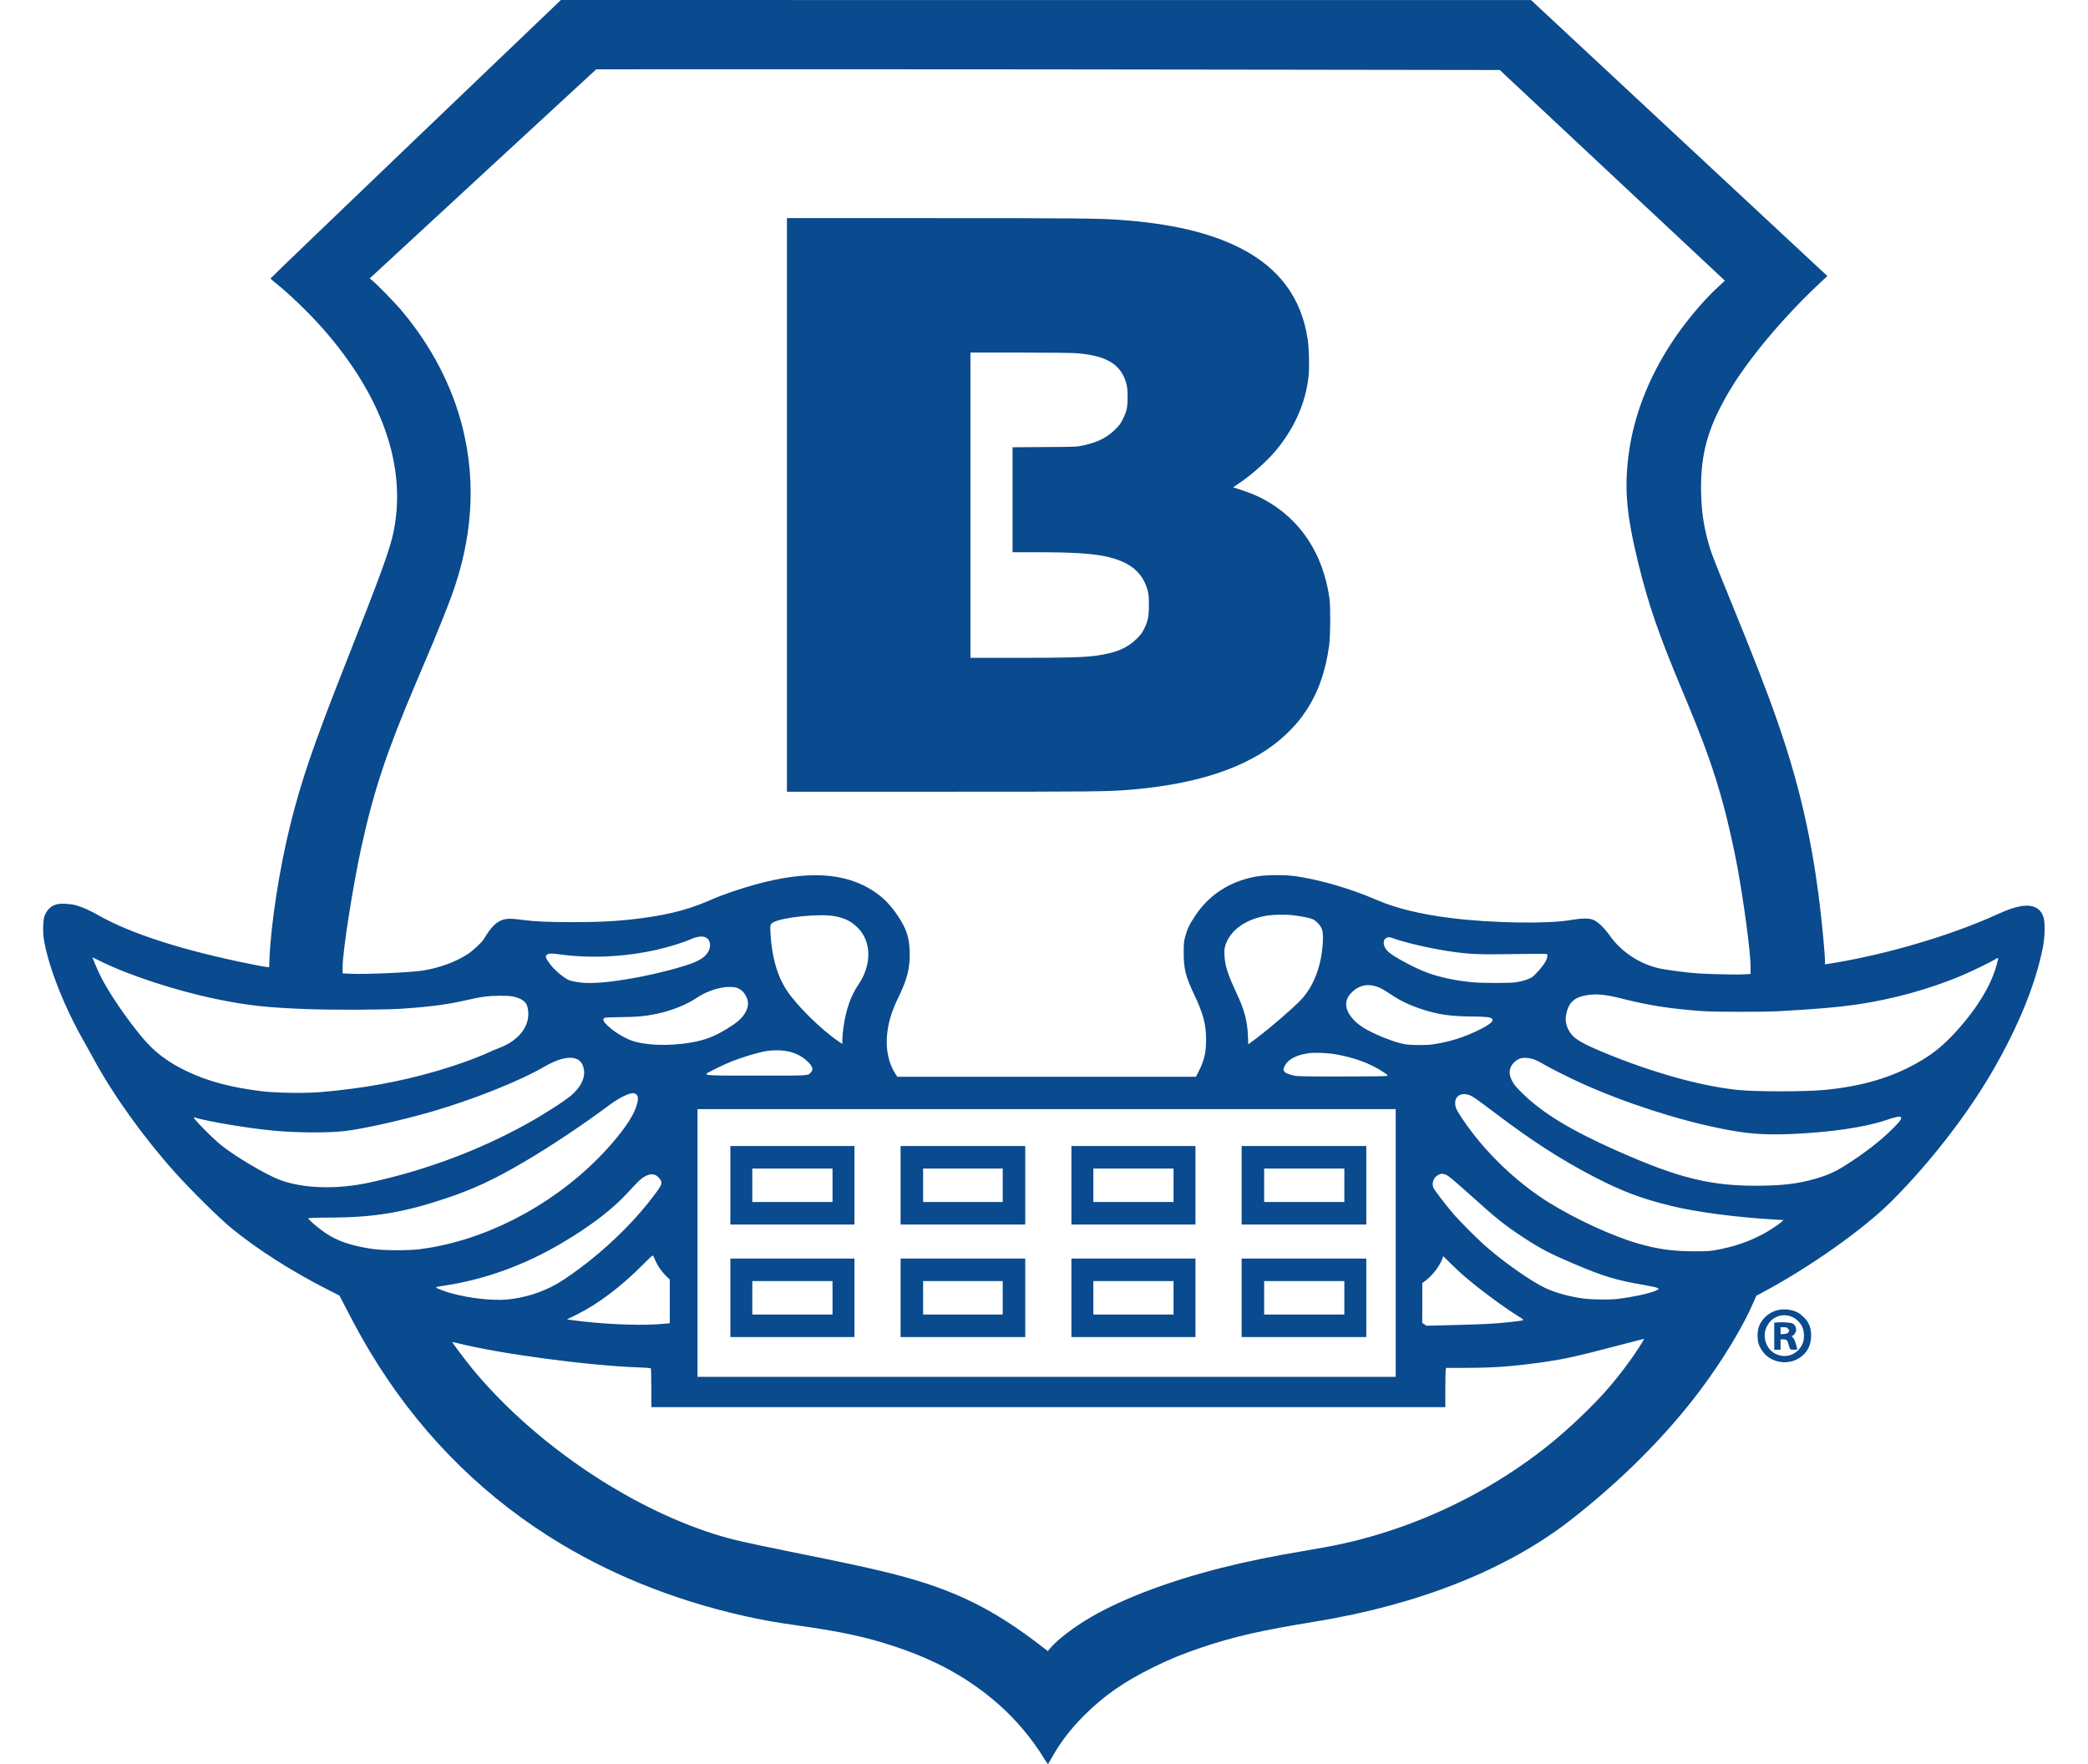 <?xml version="1.0" standalone="no"?>
<!DOCTYPE svg PUBLIC "-//W3C//DTD SVG 20010904//EN"
 "http://www.w3.org/TR/2001/REC-SVG-20010904/DTD/svg10.dtd">
<svg version="1.0" xmlns="http://www.w3.org/2000/svg"
 width="58px" height="49px" viewBox="0 0 3469 3057"
 preserveAspectRatio="xMidYMid meet">
<g transform="translate(0,3057) scale(0.1,-0.1)"
fill="#0a4a8e" stroke="none">
<path d="M6457 28163 c-1383 -1325 -2516 -2412 -2516 -2418 0 -5 33 -36 73
-67 223 -175 587 -524 819 -786 1039 -1175 1470 -2397 1242 -3527 -62 -308
-209 -715 -820 -2260 -569 -1439 -786 -2074 -978 -2855 -182 -736 -331 -1703
-354 -2289 l-6 -153 -53 6 c-29 3 -144 24 -256 47 -1170 234 -2083 526 -2643
844 -150 85 -276 143 -385 174 -94 28 -266 39 -338 21 -99 -23 -173 -91 -217
-200 -27 -66 -33 -286 -11 -417 81 -478 353 -1167 706 -1783 42 -74 112 -200
155 -280 339 -626 862 -1356 1408 -1965 284 -316 775 -801 987 -974 445 -364
1044 -746 1660 -1058 l205 -104 128 -247 c160 -308 270 -507 405 -732 787
-1311 1831 -2390 3092 -3192 1003 -637 2131 -1097 3390 -1382 301 -68 520
-107 935 -166 757 -107 1170 -196 1665 -360 732 -241 1305 -561 1815 -1011
290 -255 577 -597 775 -922 36 -58 68 -106 72 -107 4 0 33 46 64 103 153 275
325 499 568 743 342 341 691 583 1201 834 278 137 510 232 819 336 574 193
1032 298 1989 454 1786 292 3311 898 4410 1752 884 688 1654 1459 2248 2248
392 521 749 1110 935 1545 l43 100 118 63 c813 434 1745 1094 2228 1577 659
660 1297 1480 1737 2235 455 780 761 1531 885 2169 34 175 39 421 10 513 -50
163 -186 230 -394 194 -113 -19 -226 -59 -423 -148 -821 -372 -1963 -705
-2927 -853 l-43 -7 0 64 c0 35 -13 208 -29 383 -132 1432 -365 2532 -802 3782
-182 522 -393 1065 -854 2193 -270 663 -300 743 -350 935 -74 282 -105 505
-112 810 -14 546 76 967 302 1423 162 325 309 559 570 907 318 424 776 930
1193 1317 l123 114 -2568 2391 -2568 2392 -8406 0 -8406 1 -2516 -2407z
m14733 1200 l4053 -6 1951 -1826 1951 -1825 -95 -87 c-276 -251 -598 -635
-832 -994 -397 -606 -649 -1257 -737 -1901 -84 -611 -44 -1068 164 -1919 175
-713 351 -1224 760 -2200 394 -940 553 -1387 725 -2025 69 -257 172 -716 224
-995 118 -632 236 -1518 236 -1768 l0 -124 -90 -7 c-102 -8 -576 0 -814 15
-167 10 -540 58 -666 85 -352 77 -671 287 -875 577 -89 128 -206 238 -283 268
-78 30 -193 29 -392 -5 -404 -70 -1375 -53 -2075 35 -527 66 -954 170 -1285
314 -446 194 -992 353 -1411 412 -191 26 -506 23 -674 -6 -452 -80 -817 -313
-1058 -678 -102 -153 -140 -232 -175 -363 -23 -85 -26 -115 -26 -280 -1 -275
34 -416 184 -730 153 -320 204 -514 204 -775 0 -225 -33 -367 -131 -557 l-45
-88 -2588 0 -2587 0 -25 38 c-182 274 -208 656 -73 1061 25 74 70 184 101 245
167 333 221 544 211 830 -8 245 -55 387 -199 606 -128 193 -253 322 -423 435
-495 328 -1153 365 -2060 115 -237 -65 -566 -177 -724 -247 -392 -173 -710
-261 -1186 -327 -402 -56 -731 -76 -1255 -76 -454 1 -652 10 -870 40 -197 28
-292 24 -372 -14 -102 -49 -178 -131 -288 -316 -37 -62 -187 -202 -285 -266
-206 -134 -491 -238 -775 -283 -210 -33 -989 -68 -1247 -56 l-143 7 0 108 c0
274 178 1409 326 2085 215 976 436 1643 936 2819 301 709 338 796 458 1096 65
162 141 359 170 438 360 991 424 1955 194 2892 -180 735 -546 1437 -1072 2060
-108 127 -394 421 -490 502 l-52 44 1962 1812 1963 1811 3776 1 c2077 0 5600
-3 7829 -7z m470 -14653 c165 -20 314 -52 356 -76 62 -35 131 -117 149 -177
18 -59 19 -174 4 -317 -37 -366 -169 -684 -373 -899 -137 -144 -528 -482 -756
-653 l-155 -116 -6 151 c-10 251 -62 446 -191 722 -159 342 -206 487 -215 661
-5 95 -3 122 15 180 81 265 355 460 729 518 107 17 328 20 443 6z m-7954 -15
c182 -32 295 -87 410 -201 240 -237 247 -639 17 -980 -100 -148 -167 -305
-219 -509 -34 -136 -64 -353 -64 -463 l0 -63 -72 49 c-297 201 -728 627 -893
882 -167 257 -257 579 -281 996 -7 139 -3 154 56 184 170 87 792 149 1046 105z
m-2217 -373 c75 -41 92 -152 37 -246 -63 -107 -181 -175 -446 -254 -628 -189
-1387 -313 -1732 -282 -112 10 -210 30 -251 52 -113 59 -269 200 -339 307 -52
80 -57 100 -30 123 31 28 78 30 229 9 523 -73 1123 -45 1676 80 208 47 464
126 591 183 108 49 207 59 265 28z m11909 -13 c196 -71 614 -169 932 -218 379
-59 522 -65 1210 -54 307 6 510 5 518 0 20 -15 14 -60 -18 -123 -33 -68 -172
-230 -232 -274 -48 -35 -160 -72 -273 -91 -101 -18 -585 -18 -770 0 -283 26
-561 85 -781 166 -211 78 -568 268 -669 358 -95 83 -112 205 -35 244 34 17 52
16 118 -8z m-22408 -394 c485 -243 1322 -517 2016 -659 529 -109 864 -146
1539 -172 460 -18 1360 -15 1660 5 502 34 806 74 1140 151 255 58 374 74 575
74 132 0 192 -4 243 -17 131 -33 205 -87 227 -165 50 -181 -4 -367 -150 -513
-88 -88 -190 -152 -335 -209 -55 -21 -138 -56 -185 -78 -221 -102 -575 -229
-915 -327 -645 -186 -1281 -300 -2005 -361 -269 -22 -750 -15 -1004 15 -541
65 -939 171 -1314 351 -330 159 -557 332 -772 590 -276 332 -579 779 -718
1060 -52 107 -143 320 -136 320 2 0 62 -29 134 -65z m32890 44 c0 -6 -9 -47
-21 -92 -91 -359 -347 -780 -716 -1182 -195 -213 -359 -350 -572 -480 -486
-296 -1042 -465 -1729 -525 -332 -29 -1150 -29 -1454 0 -643 63 -1506 303
-2354 656 -333 138 -477 220 -550 311 -76 94 -111 213 -94 320 34 205 123 305
311 347 184 41 353 29 659 -49 475 -120 835 -176 1395 -217 219 -16 1070 -16
1355 0 612 35 992 67 1304 112 636 92 1279 269 1849 510 149 63 488 228 562
273 46 29 55 31 55 16z m-10807 -475 c79 -20 157 -60 270 -138 171 -117 336
-196 568 -271 273 -87 472 -116 829 -120 256 -2 335 -10 368 -37 41 -34 -23
-94 -198 -183 -273 -138 -542 -224 -840 -265 -108 -15 -370 -13 -470 4 -184
31 -545 176 -726 291 -170 108 -280 251 -291 375 -7 78 17 146 74 210 116 130
258 175 416 134z m-11017 -47 c59 -30 94 -68 131 -141 79 -153 -11 -341 -232
-487 -284 -189 -454 -259 -742 -308 -372 -63 -790 -47 -1021 39 -140 53 -307
157 -413 259 -71 68 -86 104 -55 130 9 8 105 13 297 15 281 4 392 14 584 51
270 54 540 160 725 285 172 116 406 192 580 187 80 -3 103 -8 146 -30z m854
-1087 c125 -26 236 -81 323 -161 101 -92 122 -150 73 -202 -55 -60 -9 -57
-908 -57 -853 -1 -938 2 -894 39 32 26 310 161 431 209 176 69 448 151 570
173 136 24 287 24 405 -1z m9480 -49 c331 -57 606 -158 828 -304 86 -57 91
-62 70 -72 -15 -6 -281 -10 -783 -10 -678 0 -768 2 -832 17 -161 38 -200 73
-164 151 57 126 199 205 427 236 98 14 319 5 454 -18z m-13176 -72 c91 -25
134 -78 157 -192 28 -139 -54 -310 -217 -448 -124 -105 -480 -333 -776 -497
-833 -461 -1770 -810 -2733 -1017 -558 -120 -1132 -103 -1537 46 -235 86 -766
399 -1018 600 -163 130 -526 501 -475 486 260 -77 935 -189 1395 -232 408 -37
952 -39 1230 -4 326 40 984 188 1490 334 709 204 1521 528 1951 777 227 132
408 182 533 147z m16579 -5 c64 -16 135 -50 232 -109 84 -51 440 -229 625
-313 754 -341 1666 -637 2435 -791 447 -90 745 -112 1208 -93 675 28 1285 118
1648 242 156 54 241 71 254 51 17 -29 -13 -72 -148 -206 -205 -204 -469 -409
-791 -615 -196 -126 -328 -185 -550 -249 -281 -80 -524 -112 -918 -118 -858
-15 -1423 121 -2508 602 -808 358 -1305 661 -1656 1010 -111 111 -136 142
-169 208 -51 104 -54 177 -9 258 32 57 99 111 158 128 49 14 123 12 189 -5z
m-15511 -621 c40 -36 32 -124 -23 -262 -82 -207 -335 -538 -654 -857 -841
-841 -1979 -1420 -3070 -1561 -214 -27 -648 -25 -845 6 -360 55 -593 135 -802
277 -90 62 -214 162 -266 217 l-33 34 62 7 c34 3 168 6 298 6 777 1 1286 84
2036 335 477 159 854 336 1380 648 459 271 998 632 1463 978 167 124 345 207
412 193 14 -3 33 -13 42 -21z m14440 -13 c63 -25 110 -58 425 -296 652 -494
1132 -804 1718 -1111 482 -252 842 -388 1355 -512 449 -109 1152 -200 1819
-237 l123 -7 -38 -34 c-61 -52 -219 -156 -324 -212 -248 -131 -509 -219 -805
-272 -115 -21 -160 -24 -395 -23 -368 1 -622 37 -971 138 -436 127 -1054 411
-1525 701 -490 303 -981 750 -1343 1225 -137 180 -257 362 -276 419 -58 177
61 288 237 221z m-1282 -2560 l0 -2320 -6050 0 -6050 0 0 2320 0 2320 6050 0
6050 0 0 -2320z m885 1176 c34 -16 164 -126 399 -337 470 -424 601 -528 931
-745 293 -192 447 -273 857 -448 519 -222 747 -291 1210 -370 114 -20 224 -43
245 -51 36 -16 37 -17 19 -31 -70 -51 -385 -125 -706 -164 -123 -15 -415 -12
-564 5 -237 28 -499 98 -680 183 -238 112 -665 408 -992 687 -160 135 -488
462 -615 612 -136 159 -318 399 -336 441 -34 81 6 183 88 224 46 24 84 22 144
-6z m-13678 -22 c20 -17 45 -47 56 -68 29 -55 15 -87 -112 -256 -296 -396
-690 -795 -1125 -1142 -185 -148 -442 -329 -562 -397 -265 -150 -569 -245
-870 -271 -305 -27 -814 45 -1105 155 -161 62 -163 57 38 88 696 106 1389 359
2033 742 490 291 860 574 1122 857 62 68 145 156 185 196 130 131 253 166 340
96z m-30 -1473 c42 -92 103 -178 182 -256 l61 -59 0 -377 0 -377 -22 -5 c-13
-3 -115 -11 -228 -18 -370 -21 -964 9 -1444 74 l-89 12 177 88 c373 186 768
485 1151 872 143 144 161 159 169 141 5 -12 24 -54 43 -95z m13983 -232 c260
-227 699 -554 973 -724 115 -71 126 -64 -148 -95 -273 -30 -426 -38 -962 -52
l-491 -12 -36 25 -36 24 1 345 0 345 75 57 c111 87 233 251 275 371 l13 38
126 -124 c69 -68 163 -157 210 -198z m3109 -1176 c-138 -227 -358 -525 -570
-773 -274 -321 -736 -759 -1109 -1051 -845 -664 -1843 -1182 -2875 -1494 -418
-126 -723 -194 -1265 -285 -592 -99 -1021 -187 -1474 -301 -897 -227 -1683
-523 -2241 -843 -305 -176 -599 -400 -728 -555 l-36 -44 -68 53 c-881 687
-1572 1024 -2650 1294 -391 98 -688 162 -1768 381 -798 162 -996 208 -1275
295 -1523 477 -3162 1595 -4219 2879 -92 112 -341 442 -341 452 0 4 42 -4 93
-17 711 -182 2278 -392 3142 -420 127 -5 203 -11 207 -18 4 -6 8 -159 8 -341
l0 -330 6880 0 6880 0 0 296 c0 163 3 316 6 340 l6 44 372 1 c460 1 815 27
1311 99 397 58 550 92 1380 309 198 51 363 94 367 95 4 0 -11 -29 -33 -66z"/>
<path d="M12890 21820 l0 -4970 2684 0 c2672 0 2875 2 3271 35 1282 108 2189
443 2758 1022 124 126 194 211 282 344 211 318 341 686 402 1139 22 170 25
662 5 810 -109 774 -507 1376 -1132 1713 -120 65 -233 112 -397 166 l-141 46
106 72 c231 155 509 407 666 603 310 389 488 805 537 1258 15 142 7 485 -16
632 -109 720 -495 1240 -1175 1584 -525 266 -1197 423 -2080 486 -360 26 -798
30 -3217 30 l-2553 0 0 -4970z m5005 2630 c530 -38 786 -192 877 -527 16 -62
21 -108 22 -228 0 -180 -13 -246 -81 -385 -39 -81 -59 -107 -137 -185 -139
-138 -301 -219 -546 -273 -114 -25 -119 -26 -672 -29 l-558 -4 0 -910 0 -909
418 0 c610 0 935 -20 1183 -70 424 -87 653 -271 741 -595 18 -67 21 -107 21
-250 0 -198 -15 -273 -84 -415 -34 -69 -59 -101 -128 -170 -162 -160 -355
-242 -683 -290 -212 -31 -506 -40 -1385 -40 l-813 0 0 2645 0 2645 843 0 c463
0 905 -5 982 -10z"/>
<path d="M11910 10030 l0 -680 1075 0 1075 0 0 680 0 680 -1075 0 -1075 0 0
-680z m1770 0 l0 -290 -695 0 -695 0 0 290 0 290 695 0 695 0 0 -290z"/>
<path d="M14860 10030 l0 -680 1080 0 1080 0 0 680 0 680 -1080 0 -1080 0 0
-680z m1770 0 l0 -290 -690 0 -690 0 0 290 0 290 690 0 690 0 0 -290z"/>
<path d="M17820 10030 l0 -680 1075 0 1075 0 0 680 0 680 -1075 0 -1075 0 0
-680z m1770 0 l0 -290 -695 0 -695 0 0 290 0 290 695 0 695 0 0 -290z"/>
<path d="M20770 10030 l0 -680 1080 0 1080 0 0 680 0 680 -1080 0 -1080 0 0
-680z m1780 0 l0 -290 -695 0 -695 0 0 290 0 290 695 0 695 0 0 -290z"/>
<path d="M11910 8080 l0 -680 1075 0 1075 0 0 680 0 680 -1075 0 -1075 0 0
-680z m1770 0 l0 -290 -695 0 -695 0 0 290 0 290 695 0 695 0 0 -290z"/>
<path d="M14860 8080 l0 -680 1080 0 1080 0 0 680 0 680 -1080 0 -1080 0 0
-680z m1770 0 l0 -290 -690 0 -690 0 0 290 0 290 690 0 690 0 0 -290z"/>
<path d="M17820 8080 l0 -680 1075 0 1075 0 0 680 0 680 -1075 0 -1075 0 0
-680z m1770 0 l0 -290 -695 0 -695 0 0 290 0 290 695 0 695 0 0 -290z"/>
<path d="M20770 8080 l0 -680 1080 0 1080 0 0 680 0 680 -1080 0 -1080 0 0
-680z m1780 0 l0 -290 -695 0 -695 0 0 290 0 290 695 0 695 0 0 -290z"/>
<path d="M30051 7864 c-84 -22 -167 -72 -222 -132 -91 -100 -124 -195 -117
-338 4 -79 10 -103 40 -166 72 -152 210 -246 384 -263 172 -17 344 65 434 205
90 140 94 353 10 492 -31 51 -116 133 -169 161 -100 55 -246 72 -360 41z m265
-118 c75 -35 146 -108 175 -184 34 -86 32 -208 -3 -284 -93 -199 -316 -266
-500 -149 -134 85 -193 287 -125 434 49 106 108 162 210 199 72 26 165 20 243
-16z"/>
<path d="M30043 7653 l-43 -4 0 -235 0 -234 55 0 55 0 0 90 0 90 41 0 c60 0
77 -13 94 -78 29 -104 27 -102 95 -102 33 0 60 3 60 8 0 4 -11 45 -24 90 -16
54 -34 94 -51 112 -27 28 -27 28 -5 35 27 9 60 62 60 98 0 52 -26 97 -67 114
-39 16 -186 25 -270 16z m196 -109 c26 -33 26 -36 3 -64 -14 -18 -32 -24 -75
-28 l-57 -4 0 61 0 61 54 0 c47 0 57 -4 75 -26z"/>
</g>
</svg>

